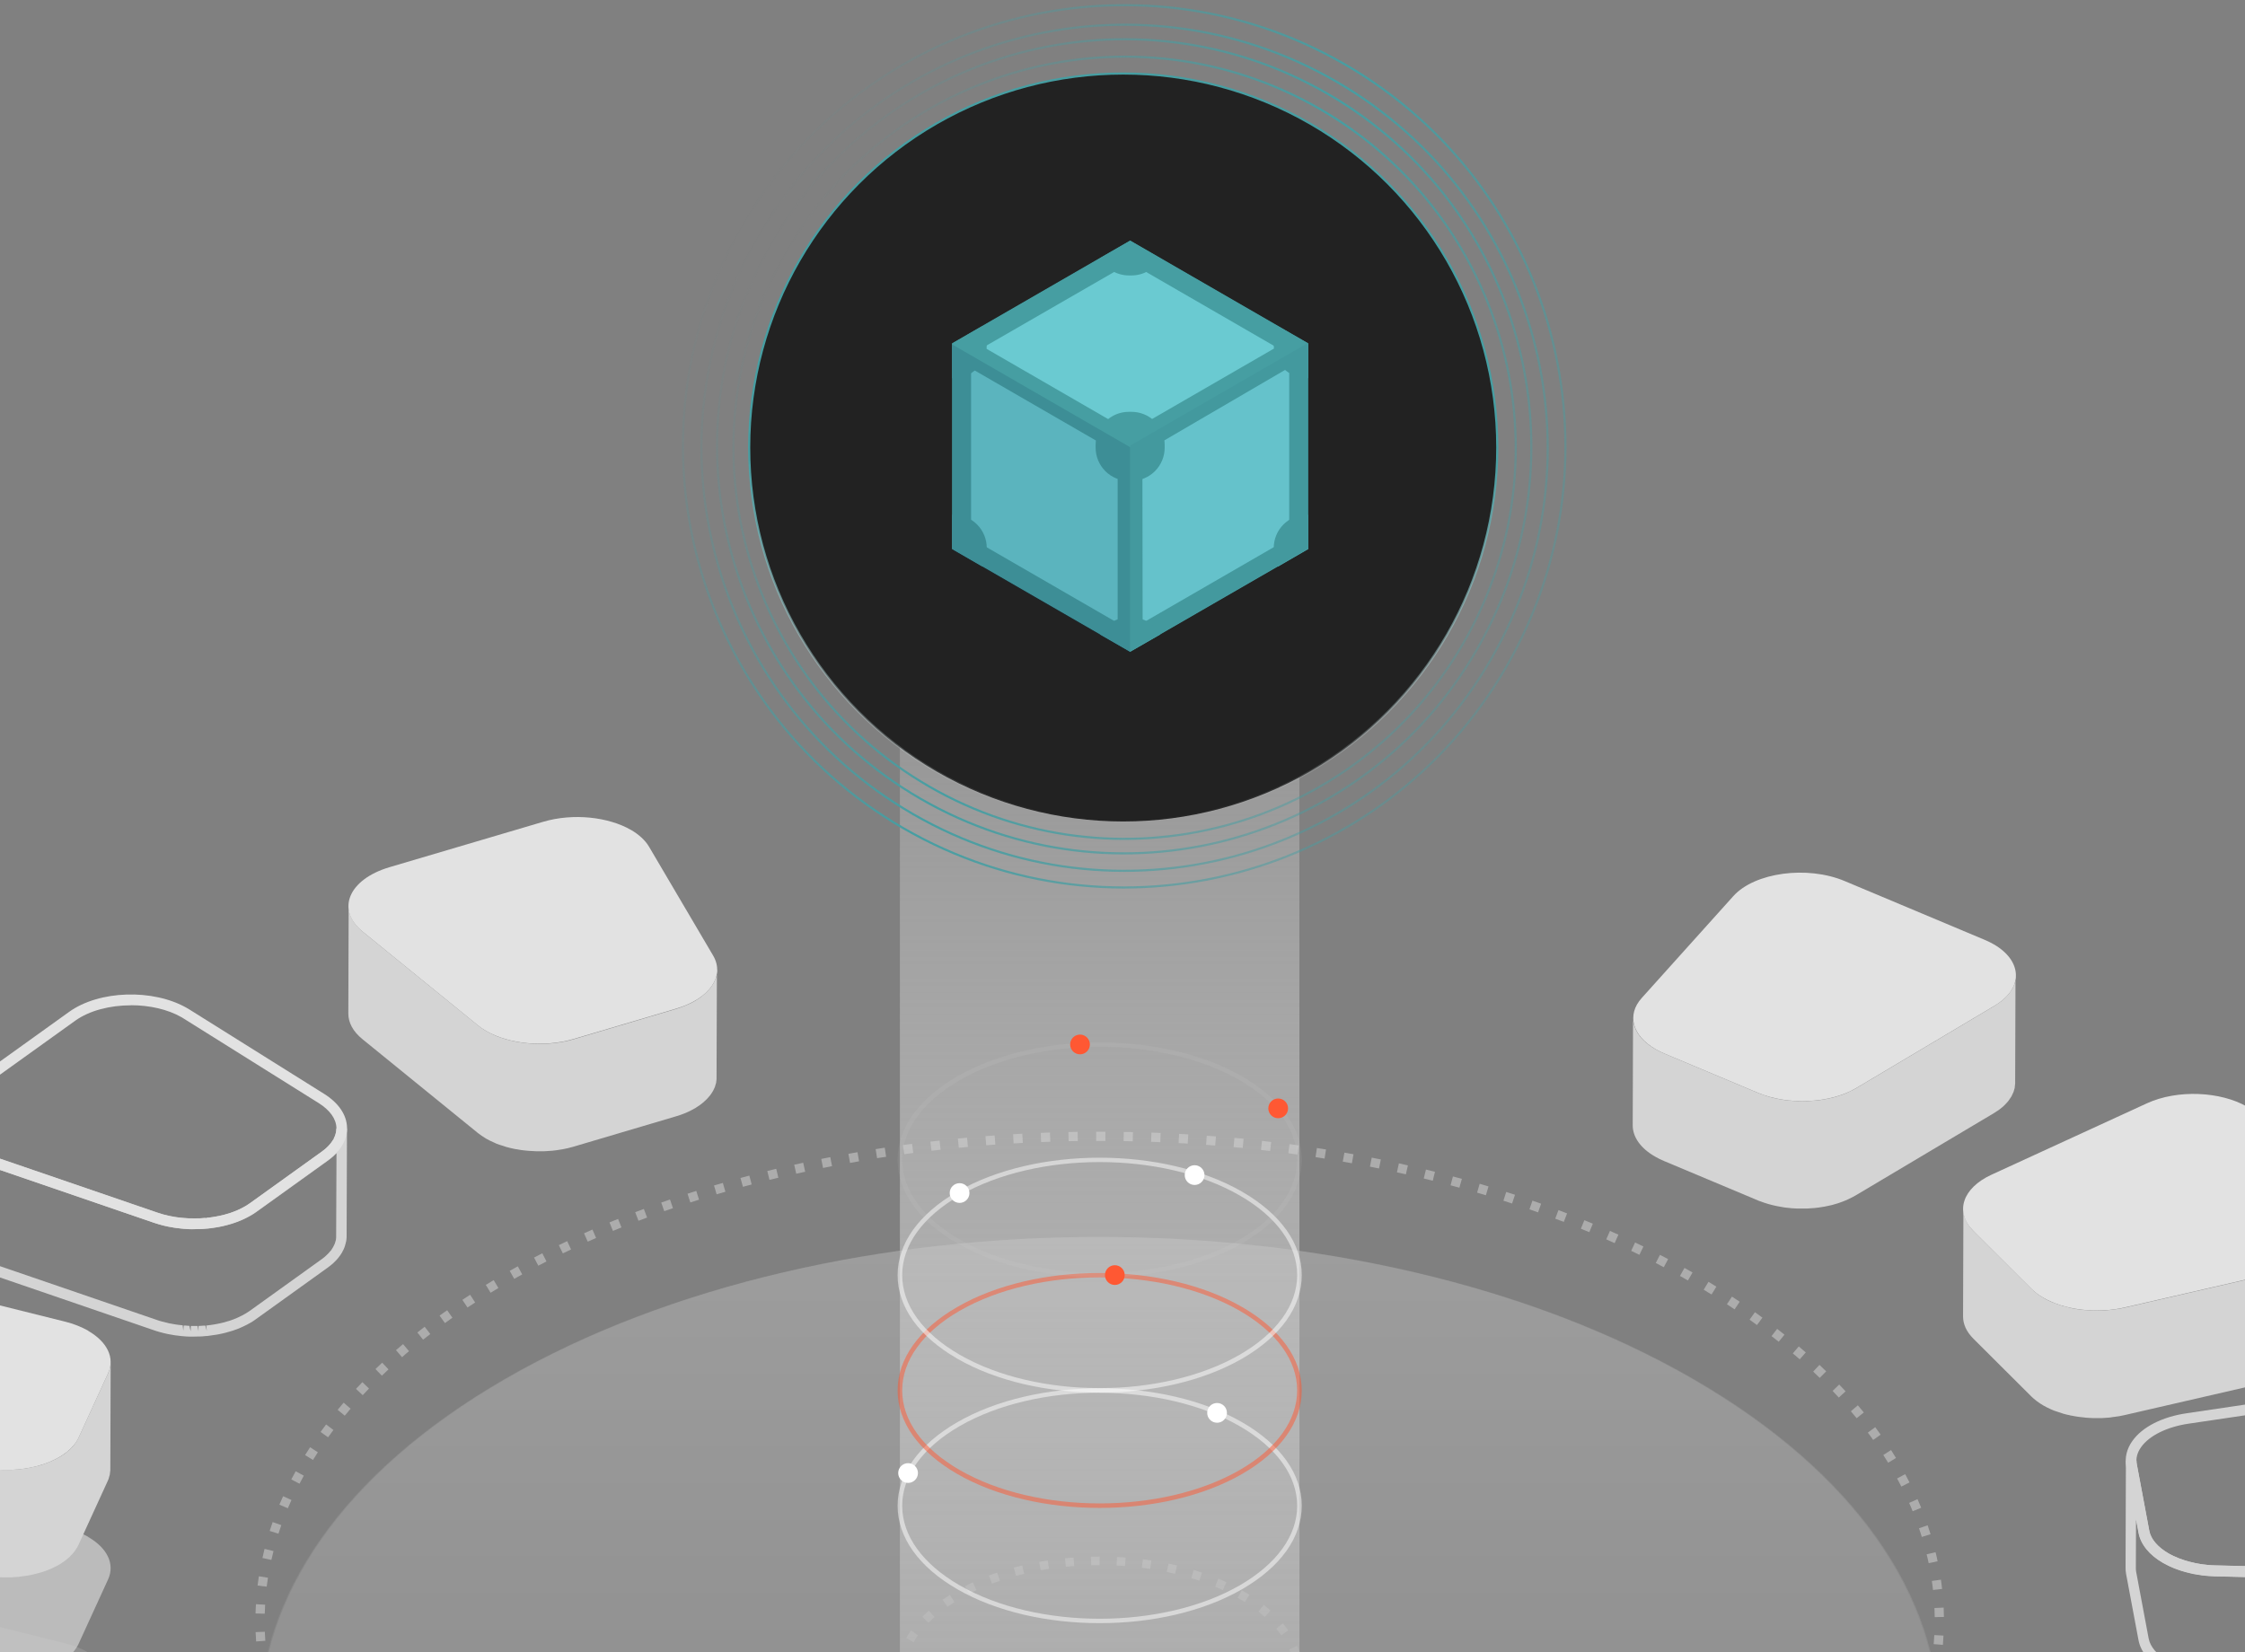 <svg width="375" height="276" viewBox="0 0 375 276" fill="none" xmlns="http://www.w3.org/2000/svg">
<rect x="0" y="0" width="375" height="276" fill="#808080" stroke="none"/>
<path opacity="0.15" d="M282.863 344.876C228.093 376.498 139.285 376.498 84.516 344.876C29.747 313.254 29.747 261.982 84.516 230.361C139.285 198.739 228.093 198.739 282.863 230.361C337.632 261.982 337.632 313.254 282.863 344.876Z" fill="#B1B1B1"/>
<path opacity="0.05" d="M282.863 344.876C228.093 376.498 139.285 376.498 84.516 344.876C29.747 313.254 29.747 261.982 84.516 230.361C139.285 198.739 228.093 198.739 282.863 230.361C337.632 261.982 337.632 313.254 282.863 344.876Z" fill="#E2E2E2"/>
<path opacity="0.15" d="M282.682 344.884C227.912 376.506 139.104 376.506 84.335 344.884C29.566 313.262 29.566 261.991 84.335 230.369C139.104 198.747 227.912 198.747 282.682 230.369C337.451 261.991 337.451 313.262 282.682 344.884Z" fill="url(#paint0_linear_14298_839)"/>
<path d="M183.902 352.569V351.033H185.424V352.569H183.902ZM180.817 352.54L179.267 352.512L179.296 350.976L180.831 351.005V352.54H180.817ZM188.552 352.512L188.495 350.976L190.03 350.933L190.073 352.469L188.552 352.512ZM176.196 352.441L174.646 352.384L174.703 350.848L176.239 350.905L176.196 352.441ZM193.158 352.384L193.102 350.848L194.637 350.777L194.708 352.313L193.173 352.384H193.158ZM171.575 352.27C171.063 352.242 170.551 352.213 170.025 352.185L170.11 350.649C170.622 350.678 171.134 350.706 171.646 350.734L171.575 352.27ZM197.779 352.156L197.694 350.621L199.23 350.521L199.329 352.057L197.794 352.156H197.779ZM166.954 351.986L165.418 351.872L165.532 350.336L167.053 350.45L166.954 351.986ZM202.386 351.843L202.272 350.308L203.794 350.18L203.922 351.715L202.386 351.843ZM162.333 351.63L160.797 351.488L160.94 349.952L162.461 350.095L162.333 351.63ZM206.979 351.445L206.837 349.91C207.348 349.867 207.846 349.81 208.358 349.753L208.514 351.275C208.003 351.332 207.491 351.374 206.979 351.431V351.445ZM157.726 351.175L156.191 351.005L156.361 349.483L157.883 349.654L157.712 351.175H157.726ZM211.586 350.962L211.415 349.441L212.936 349.256L213.121 350.777L211.586 350.962ZM153.119 350.635L151.584 350.436L151.797 348.914L153.318 349.113L153.119 350.635ZM216.164 350.379L215.965 348.858L217.472 348.644L217.685 350.166L216.164 350.379ZM148.541 349.995L147.006 349.768L147.247 348.246L148.769 348.474L148.541 349.995ZM220.728 349.711L220.486 348.189L221.993 347.948L222.249 349.469L220.728 349.711ZM143.963 349.27L142.441 349L142.712 347.493L144.233 347.749L143.977 349.27H143.963ZM225.292 348.943L225.022 347.436L226.529 347.166L226.813 348.673L225.292 348.943ZM139.399 348.445L137.877 348.147L138.176 346.639L139.683 346.938L139.399 348.445ZM229.828 348.09L229.529 346.583L231.022 346.284L231.335 347.791L229.828 348.104V348.09ZM134.849 347.535C134.337 347.422 133.839 347.322 133.327 347.208L133.669 345.715C134.166 345.829 134.664 345.929 135.162 346.042L134.849 347.549V347.535ZM234.349 347.137L234.022 345.644L235.515 345.303L235.856 346.796L234.363 347.137H234.349ZM130.327 346.512C129.83 346.398 129.318 346.27 128.82 346.142L129.19 344.649C129.688 344.777 130.185 344.891 130.683 345.004L130.327 346.497V346.512ZM238.842 346.085L238.473 344.592L239.951 344.222L240.335 345.715L238.842 346.085ZM125.82 345.403C125.322 345.275 124.825 345.147 124.327 345.004L124.725 343.526L126.204 343.924L125.82 345.417V345.403ZM243.307 344.933L242.909 343.455L244.387 343.056L244.8 344.535L243.321 344.948L243.307 344.933ZM121.341 344.18L119.863 343.753L120.289 342.274L121.754 342.701L121.341 344.18ZM247.743 343.682L247.316 342.203C247.8 342.061 248.297 341.919 248.781 341.763L249.222 343.227C248.738 343.383 248.241 343.526 247.743 343.668V343.682ZM116.905 342.857C116.408 342.701 115.924 342.545 115.426 342.388L115.896 340.924C116.379 341.08 116.863 341.236 117.36 341.393L116.905 342.857ZM252.165 342.317L251.696 340.853L253.146 340.383L253.629 341.848L252.165 342.331V342.317ZM112.497 341.421L111.033 340.924L111.545 339.473L112.995 339.971L112.497 341.421ZM256.558 340.838L256.047 339.388L257.483 338.876L258.009 340.327L256.558 340.838ZM108.132 339.886L106.682 339.345L107.222 337.909L108.658 338.45L108.132 339.886ZM260.909 339.26L260.369 337.824L261.791 337.27L262.345 338.706L260.909 339.26ZM103.81 338.222L102.374 337.639L102.957 336.217L104.379 336.786L103.81 338.208V338.222ZM265.217 337.554L264.634 336.132L266.042 335.549L266.639 336.971L265.217 337.568V337.554ZM99.53 336.445C99.061 336.246 98.592 336.033 98.108 335.833L98.734 334.426C99.203 334.625 99.672 334.838 100.142 335.037L99.53 336.445ZM269.469 335.734L268.843 334.326C269.312 334.113 269.767 333.914 270.236 333.701L270.876 335.094C270.407 335.307 269.938 335.521 269.469 335.734ZM95.307 334.554C94.838 334.341 94.369 334.113 93.914 333.9L94.582 332.521C95.037 332.734 95.507 332.961 95.961 333.175L95.307 334.568V334.554ZM273.677 333.786L273.009 332.407C273.464 332.179 273.933 331.966 274.388 331.739L275.071 333.118C274.616 333.345 274.147 333.573 273.677 333.8V333.786ZM91.141 332.521L89.762 331.824L90.459 330.459L91.824 331.156L91.127 332.521H91.141ZM277.829 331.71L277.118 330.345L278.469 329.634L279.194 330.985L277.829 331.71ZM87.032 330.374C86.577 330.132 86.122 329.876 85.681 329.62L86.435 328.284C86.876 328.525 87.331 328.781 87.772 329.023L87.032 330.374ZM281.896 329.506L281.142 328.17C281.583 327.914 282.024 327.672 282.464 327.416L283.232 328.753C282.791 329.009 282.336 329.265 281.896 329.521V329.506ZM283.886 328.369L283.104 327.047C283.545 326.791 283.986 326.535 284.412 326.265L285.208 327.587C284.768 327.857 284.327 328.113 283.872 328.369H283.886ZM82.994 328.084C82.553 327.814 82.113 327.558 81.672 327.288L82.468 325.98C82.895 326.25 83.335 326.506 83.776 326.762L82.994 328.084ZM287.853 325.952L287.028 324.658C287.455 324.388 287.896 324.103 288.322 323.833L289.161 325.127C288.735 325.411 288.294 325.682 287.867 325.966L287.853 325.952ZM79.041 325.653C78.601 325.369 78.174 325.099 77.748 324.814L78.587 323.535C79.013 323.819 79.44 324.089 79.866 324.373L79.041 325.667V325.653ZM291.721 323.392L290.853 322.127C291.28 321.843 291.692 321.544 292.104 321.26L292.986 322.511C292.574 322.809 292.147 323.108 291.721 323.392ZM75.188 323.08C74.762 322.781 74.35 322.482 73.923 322.184L74.819 320.933C75.231 321.231 75.643 321.516 76.07 321.814L75.188 323.08ZM295.488 320.691L294.564 319.454C294.977 319.155 295.375 318.843 295.773 318.53L296.711 319.738C296.299 320.051 295.901 320.364 295.474 320.677L295.488 320.691ZM71.435 320.35C71.022 320.037 70.61 319.724 70.212 319.397L71.165 318.188C71.563 318.501 71.961 318.814 72.373 319.113L71.449 320.335L71.435 320.35ZM299.143 317.819L298.161 316.624C298.56 316.297 298.943 315.97 299.327 315.643L300.323 316.809C299.924 317.136 299.541 317.478 299.128 317.805L299.143 317.819ZM67.795 317.463C67.397 317.136 66.999 316.795 66.615 316.468L67.624 315.302C68.008 315.629 68.392 315.956 68.79 316.283L67.809 317.463H67.795ZM302.654 314.776L301.617 313.639C302 313.297 302.37 312.956 302.74 312.601L303.792 313.724C303.422 314.079 303.038 314.421 302.654 314.776ZM64.297 314.392C63.913 314.037 63.544 313.681 63.174 313.34L64.226 312.231C64.596 312.586 64.965 312.928 65.335 313.269L64.297 314.392ZM306.01 311.563L304.915 310.482C305.271 310.127 305.626 309.757 305.982 309.387L307.091 310.454C306.735 310.823 306.38 311.193 306.01 311.563ZM60.956 311.165C60.6 310.795 60.231 310.425 59.889 310.041L61.013 308.989C61.354 309.359 61.709 309.729 62.065 310.084L60.97 311.165H60.956ZM309.195 308.179L308.043 307.155C308.384 306.771 308.711 306.387 309.039 306.003L310.204 306.999C309.863 307.397 309.536 307.781 309.195 308.179ZM57.799 307.752C57.458 307.354 57.117 306.97 56.79 306.572L57.97 305.591C58.297 305.975 58.624 306.359 58.965 306.743L57.813 307.752H57.799ZM312.181 304.596L310.972 303.657C311.285 303.259 311.598 302.847 311.896 302.449L313.133 303.373C312.821 303.785 312.508 304.198 312.195 304.61L312.181 304.596ZM54.842 304.155C54.529 303.743 54.216 303.33 53.903 302.918L55.14 302.008C55.439 302.42 55.738 302.818 56.05 303.216L54.828 304.155H54.842ZM314.925 300.828L313.66 299.96C313.944 299.534 314.228 299.122 314.498 298.695L315.792 299.534C315.508 299.96 315.224 300.401 314.939 300.828H314.925ZM52.14 300.359C51.856 299.918 51.572 299.491 51.287 299.05L52.581 298.226C52.851 298.652 53.121 299.079 53.406 299.505L52.126 300.359H52.14ZM317.399 296.875L316.062 296.107C316.318 295.666 316.56 295.226 316.802 294.785L318.153 295.524C317.911 295.979 317.655 296.434 317.385 296.875H317.399ZM49.695 296.392C49.439 295.937 49.197 295.482 48.941 295.027L50.292 294.302C50.534 294.742 50.775 295.183 51.017 295.638L49.681 296.392H49.695ZM319.574 292.752L318.195 292.083C318.408 291.628 318.622 291.174 318.835 290.704L320.243 291.33C320.029 291.799 319.816 292.283 319.589 292.752H319.574ZM47.548 292.24C47.334 291.771 47.121 291.301 46.908 290.818L48.316 290.207C48.515 290.676 48.728 291.131 48.941 291.586L47.548 292.24ZM321.409 288.458L319.972 287.917C320.157 287.448 320.328 286.965 320.484 286.496L321.935 286.993C321.764 287.477 321.593 287.974 321.409 288.458ZM45.756 287.917C45.571 287.434 45.401 286.936 45.244 286.439L46.709 285.955C46.865 286.439 47.036 286.908 47.206 287.391L45.756 287.917ZM322.873 284.007L321.394 283.595C321.536 283.112 321.664 282.628 321.778 282.131L323.271 282.5C323.143 282.998 323.015 283.51 322.873 284.007ZM44.349 283.467C44.206 282.969 44.093 282.458 43.965 281.946L45.458 281.59C45.571 282.074 45.699 282.571 45.827 283.055L44.349 283.453V283.467ZM323.925 279.458L322.418 279.173C322.503 278.676 322.589 278.178 322.66 277.68L324.181 277.908C324.11 278.42 324.025 278.931 323.925 279.443V279.458ZM43.353 278.903C43.268 278.391 43.183 277.879 43.112 277.353L44.633 277.14C44.704 277.638 44.775 278.135 44.861 278.633L43.339 278.889L43.353 278.903ZM324.537 274.808L323.001 274.68C323.044 274.182 323.072 273.671 323.101 273.173L324.636 273.258C324.608 273.77 324.579 274.296 324.537 274.808ZM42.785 274.239C42.742 273.713 42.714 273.201 42.699 272.675L44.235 272.618C44.249 273.116 44.278 273.628 44.32 274.126L42.785 274.239ZM323.172 270.159C323.172 269.661 323.143 269.149 323.129 268.652L324.665 268.58C324.693 269.107 324.707 269.618 324.707 270.144L323.172 270.173V270.159ZM44.221 269.604L42.685 269.562C42.685 269.035 42.728 268.524 42.756 268.012L44.292 268.097C44.263 268.595 44.235 269.107 44.221 269.604ZM322.887 265.637C322.83 265.14 322.773 264.628 322.688 264.13L324.21 263.917C324.281 264.429 324.352 264.955 324.409 265.467L322.887 265.637ZM44.548 265.083L43.026 264.898C43.083 264.386 43.154 263.874 43.24 263.348L44.761 263.59C44.69 264.087 44.619 264.585 44.548 265.083ZM322.162 261.158C322.063 260.661 321.949 260.177 321.821 259.68L323.314 259.324C323.442 259.836 323.556 260.334 323.655 260.846L322.148 261.158H322.162ZM45.33 260.618L43.837 260.291C43.95 259.779 44.064 259.282 44.192 258.77L45.685 259.139C45.557 259.623 45.443 260.12 45.33 260.618ZM321.01 256.765C320.868 256.282 320.712 255.812 320.541 255.329L321.991 254.831C322.162 255.329 322.319 255.827 322.475 256.324L321.01 256.779V256.765ZM46.51 256.239L45.045 255.77C45.202 255.272 45.372 254.789 45.543 254.291L46.993 254.803C46.823 255.286 46.666 255.755 46.51 256.239ZM319.489 252.485C319.304 252.016 319.105 251.547 318.892 251.092L320.3 250.466C320.513 250.95 320.712 251.419 320.911 251.902L319.489 252.485ZM48.088 251.988L46.666 251.39C46.865 250.907 47.079 250.438 47.292 249.969L48.685 250.608C48.472 251.063 48.273 251.533 48.074 252.002L48.088 251.988ZM317.598 248.362C317.37 247.907 317.129 247.466 316.887 247.011L318.238 246.286C318.48 246.741 318.721 247.21 318.963 247.665L317.598 248.362ZM50.022 247.878L48.657 247.168C48.898 246.713 49.14 246.258 49.396 245.803L50.747 246.542C50.505 246.983 50.264 247.438 50.036 247.878H50.022ZM315.394 244.381C315.138 243.954 314.868 243.513 314.584 243.087L315.878 242.262C316.162 242.703 316.432 243.144 316.702 243.584L315.394 244.381ZM52.268 243.912L50.96 243.101C51.23 242.66 51.515 242.22 51.799 241.793L53.093 242.632C52.809 243.058 52.538 243.485 52.282 243.912H52.268ZM312.892 240.57C312.607 240.158 312.309 239.746 311.996 239.347L313.233 238.437C313.546 238.85 313.844 239.276 314.143 239.689L312.892 240.57ZM54.799 240.129L53.548 239.234C53.846 238.821 54.159 238.395 54.472 237.982L55.695 238.907C55.382 239.319 55.084 239.717 54.799 240.129ZM310.133 236.944C309.821 236.546 309.493 236.162 309.166 235.779L310.332 234.783C310.674 235.181 311.001 235.58 311.328 235.978L310.133 236.944ZM57.586 236.518L56.406 235.537C56.733 235.139 57.06 234.741 57.401 234.342L58.567 235.352C58.24 235.736 57.913 236.12 57.586 236.518ZM307.147 233.489C306.806 233.12 306.465 232.75 306.11 232.38L307.219 231.314C307.574 231.698 307.929 232.068 308.285 232.451L307.147 233.489ZM60.586 233.091L59.463 232.039C59.818 231.655 60.174 231.286 60.529 230.916L61.638 231.982C61.283 232.352 60.927 232.722 60.586 233.091ZM303.963 230.205C303.607 229.849 303.237 229.494 302.868 229.153L303.92 228.03C304.304 228.385 304.673 228.74 305.043 229.11L303.963 230.205ZM63.785 229.835L62.719 228.726C63.089 228.371 63.458 228.015 63.842 227.66L64.894 228.783C64.525 229.139 64.155 229.48 63.785 229.835ZM300.621 227.105C300.237 226.764 299.853 226.437 299.47 226.11L300.465 224.944C300.863 225.285 301.247 225.627 301.631 225.954L300.621 227.105ZM67.155 226.736L66.145 225.57C66.529 225.229 66.927 224.901 67.326 224.56L68.321 225.74C67.937 226.067 67.539 226.394 67.169 226.736H67.155ZM297.109 224.162C296.711 223.849 296.313 223.537 295.915 223.224L296.853 222.015C297.266 222.328 297.678 222.655 298.076 222.982L297.109 224.176V224.162ZM70.667 223.821L69.714 222.612C70.112 222.3 70.525 221.972 70.937 221.66L71.876 222.882C71.463 223.195 71.065 223.508 70.667 223.821ZM293.484 221.375C293.071 221.077 292.659 220.778 292.247 220.48L293.142 219.228C293.569 219.527 293.981 219.826 294.394 220.138L293.484 221.375ZM74.321 221.048L73.425 219.797C73.838 219.498 74.264 219.2 74.691 218.901L75.572 220.153C75.16 220.451 74.748 220.736 74.335 221.034L74.321 221.048ZM289.73 218.745C289.318 218.461 288.891 218.176 288.464 217.906L289.303 216.626C289.73 216.911 290.171 217.195 290.597 217.479L289.744 218.759L289.73 218.745ZM78.089 218.446L77.236 217.167C77.662 216.882 78.089 216.598 78.53 216.314L79.369 217.607C78.942 217.878 78.516 218.162 78.089 218.446ZM285.891 216.271C285.464 216.001 285.024 215.745 284.583 215.475L285.379 214.152C285.82 214.423 286.261 214.693 286.701 214.963L285.891 216.271ZM81.942 215.972L81.146 214.664C81.587 214.394 82.027 214.124 82.468 213.868L83.25 215.19C82.809 215.446 82.369 215.716 81.942 215.987V215.972ZM281.952 213.925C281.512 213.669 281.071 213.427 280.616 213.171L281.37 211.835C281.824 212.091 282.265 212.332 282.72 212.588L281.952 213.925ZM85.895 213.655L85.141 212.318C85.582 212.062 86.037 211.821 86.492 211.565L87.231 212.915C86.791 213.157 86.336 213.413 85.895 213.655ZM277.929 211.721C277.474 211.479 277.033 211.252 276.578 211.01L277.275 209.645C277.73 209.887 278.185 210.114 278.64 210.356L277.914 211.721H277.929ZM89.919 211.465L89.208 210.1C89.663 209.858 90.118 209.631 90.587 209.389L91.284 210.754C90.829 210.982 90.374 211.223 89.933 211.451L89.919 211.465ZM273.848 209.645C273.393 209.418 272.938 209.204 272.469 208.977L273.123 207.583C273.592 207.811 274.047 208.024 274.516 208.252L273.848 209.631V209.645ZM94.013 209.403L93.345 208.024C93.814 207.797 94.269 207.583 94.739 207.356L95.393 208.749C94.938 208.963 94.469 209.19 94.013 209.403ZM269.696 207.683L268.303 207.057L268.928 205.65L270.336 206.275L269.71 207.683H269.696ZM98.18 207.456L97.554 206.048C98.023 205.835 98.492 205.636 98.962 205.422L99.573 206.83C99.104 207.029 98.635 207.242 98.18 207.441V207.456ZM265.488 205.863L264.066 205.28L264.649 203.858L266.07 204.441L265.473 205.863H265.488ZM102.388 205.65L101.805 204.228C102.274 204.029 102.758 203.83 103.241 203.645L103.81 205.067C103.341 205.252 102.857 205.451 102.388 205.65ZM261.222 204.143L259.786 203.602L260.326 202.166L261.762 202.721L261.208 204.157L261.222 204.143ZM106.654 203.958L106.099 202.522L107.549 201.981L108.09 203.417L106.654 203.958ZM256.914 202.55L255.478 202.038L255.975 200.588L257.426 201.1L256.914 202.55ZM110.962 202.365L110.45 200.915L111.914 200.403L112.412 201.853L110.962 202.351V202.365ZM252.577 201.071L251.127 200.602L251.596 199.138L253.061 199.607L252.577 201.071ZM115.313 200.901L114.843 199.436L116.308 198.967L116.763 200.432L115.298 200.901H115.313ZM248.198 199.692L246.733 199.251L247.16 197.773L248.639 198.214L248.198 199.692ZM119.706 199.536L119.265 198.057L120.744 197.631L121.171 199.109L119.706 199.536ZM243.776 198.427L242.297 198.029L242.695 196.55L244.188 196.948L243.776 198.427ZM124.1 198.285L123.687 196.806C124.185 196.678 124.683 196.536 125.166 196.408L125.564 197.887L124.085 198.285H124.1ZM239.311 197.261L237.819 196.891L238.188 195.398L239.695 195.768L239.326 197.261H239.311ZM128.536 197.133L128.166 195.64L129.659 195.27L130.015 196.763L128.536 197.119V197.133ZM234.833 196.195L233.34 195.867L233.667 194.36L235.174 194.702L234.833 196.195ZM133 196.081L132.659 194.588L134.166 194.261L134.493 195.768L133 196.095V196.081ZM230.34 195.213L228.832 194.915L229.131 193.408L230.652 193.706L230.354 195.213H230.34ZM137.479 195.128L137.181 193.621L138.688 193.322L138.986 194.83L137.493 195.128H137.479ZM225.804 194.346L224.297 194.076L224.567 192.569L226.088 192.839L225.818 194.346H225.804ZM141.986 194.275L141.716 192.768L143.238 192.498L143.494 194.019L141.986 194.289V194.275ZM221.268 193.564L219.747 193.322L219.974 191.801L221.496 192.043L221.254 193.564H221.268ZM146.508 193.507L146.266 191.986L147.788 191.744L148.015 193.266L146.508 193.493V193.507ZM216.718 192.882L215.197 192.668L215.396 191.147L216.932 191.36L216.718 192.882ZM151.044 192.825L150.83 191.303L152.352 191.104L152.551 192.626L151.029 192.825H151.044ZM212.154 192.299L210.633 192.128L210.804 190.607L212.339 190.792L212.154 192.313V192.299ZM155.593 192.256L155.409 190.735L156.944 190.564L157.115 192.085L155.593 192.256ZM207.576 191.787L206.055 191.645L206.197 190.109L207.732 190.251L207.576 191.787ZM160.158 191.758L160.001 190.223L161.537 190.081L161.679 191.616L160.158 191.758ZM202.998 191.389L201.462 191.275L201.576 189.739L203.111 189.853L202.983 191.389H202.998ZM164.736 191.346L164.608 189.81L166.144 189.697L166.257 191.232L164.736 191.346ZM198.405 191.062L196.869 190.976L196.955 189.441L198.49 189.526L198.391 191.062H198.405ZM169.314 191.033L169.229 189.498L170.764 189.412L170.85 190.948L169.314 191.033ZM193.813 190.82L192.277 190.763L192.334 189.227L193.869 189.284L193.813 190.82ZM173.907 190.806L173.85 189.27L175.385 189.213L175.442 190.749L173.907 190.806ZM189.22 190.678L187.684 190.649L187.713 189.114L189.248 189.142L189.206 190.678H189.22ZM178.499 190.664L178.471 189.128L180.006 189.1L180.035 190.635L178.499 190.664ZM184.627 190.621H183.689H183.106V189.085H183.689H184.642V190.621H184.627Z" fill="#ACACAC"/>
<path d="M336.707 163.323C336.707 163.465 336.679 163.593 336.665 163.735C336.651 163.834 336.622 163.948 336.594 164.048C336.565 164.176 336.523 164.304 336.48 164.432C336.437 164.531 336.395 164.631 336.352 164.73C336.295 164.858 336.238 165 336.167 165.128C336.11 165.228 336.053 165.313 335.997 165.413C335.911 165.555 335.812 165.697 335.698 165.853C335.641 165.939 335.57 166.024 335.499 166.109C335.328 166.323 335.129 166.522 334.93 166.721C334.873 166.778 334.831 166.82 334.774 166.877C334.646 166.991 334.504 167.105 334.361 167.218C334.248 167.304 334.148 167.389 334.034 167.474C333.878 167.588 333.707 167.702 333.537 167.801C333.409 167.887 333.295 167.972 333.153 168.057L310.076 181.792C309.678 182.034 309.266 182.233 308.825 182.432C308.74 182.475 308.64 182.517 308.555 182.56C308.128 182.745 307.688 182.915 307.233 183.058C307.105 183.1 306.991 183.129 306.863 183.171C306.636 183.243 306.408 183.299 306.181 183.37C306.038 183.413 305.882 183.442 305.74 183.47C305.512 183.527 305.285 183.57 305.057 183.612C304.915 183.641 304.787 183.669 304.645 183.683C304.176 183.769 303.692 183.84 303.209 183.882C303.195 183.882 303.166 183.882 303.138 183.882C302.74 183.925 302.342 183.953 301.929 183.968C301.787 183.968 301.645 183.968 301.488 183.968C301.233 183.968 300.977 183.968 300.721 183.968C300.564 183.968 300.394 183.968 300.237 183.968C300.01 183.968 299.782 183.953 299.541 183.925C299.384 183.925 299.214 183.897 299.057 183.882C298.83 183.854 298.588 183.84 298.36 183.811C298.204 183.797 298.048 183.769 297.891 183.754C297.621 183.712 297.351 183.669 297.081 183.612C296.967 183.584 296.839 183.57 296.725 183.541C296.313 183.456 295.915 183.356 295.517 183.243C295.446 183.228 295.375 183.2 295.303 183.171C294.891 183.043 294.493 182.915 294.095 182.759C293.938 182.702 293.768 182.645 293.611 182.574L278.028 176.034C277.488 175.806 276.976 175.55 276.507 175.28C274.09 173.887 272.781 171.996 272.781 170.076L272.725 188.02C272.725 189.939 274.018 191.83 276.45 193.224C276.919 193.494 277.417 193.75 277.971 193.977L293.555 200.518C293.654 200.561 293.754 200.603 293.853 200.646C293.91 200.674 293.981 200.688 294.038 200.703C294.436 200.859 294.834 200.987 295.247 201.115C295.289 201.129 295.346 201.143 295.389 201.158C295.403 201.158 295.431 201.158 295.446 201.172C295.844 201.286 296.242 201.385 296.654 201.47C296.668 201.47 296.697 201.471 296.711 201.485C296.811 201.499 296.91 201.513 297.01 201.542C297.28 201.598 297.55 201.641 297.82 201.684C297.863 201.684 297.92 201.698 297.962 201.712C298.062 201.726 298.176 201.741 298.289 201.755C298.517 201.783 298.759 201.812 298.986 201.826C299.057 201.826 299.128 201.84 299.185 201.854C299.285 201.854 299.37 201.854 299.469 201.869C299.697 201.883 299.939 201.897 300.166 201.911C300.251 201.911 300.337 201.911 300.422 201.911C300.493 201.911 300.564 201.911 300.635 201.911C300.891 201.911 301.147 201.911 301.403 201.911C301.503 201.911 301.602 201.911 301.702 201.911C301.744 201.911 301.787 201.911 301.83 201.911C302.242 201.897 302.64 201.869 303.038 201.826C303.052 201.826 303.067 201.826 303.081 201.826C303.564 201.783 304.034 201.712 304.517 201.627C304.574 201.627 304.631 201.613 304.688 201.598C304.773 201.598 304.844 201.57 304.915 201.556C305.143 201.513 305.37 201.456 305.598 201.414C305.74 201.385 305.896 201.343 306.038 201.314C306.266 201.257 306.493 201.186 306.721 201.115C306.82 201.087 306.92 201.058 307.019 201.03C307.048 201.03 307.062 201.015 307.091 201.001C307.546 200.845 307.986 200.688 308.413 200.504C308.498 200.461 308.598 200.418 308.683 200.376C309.11 200.177 309.536 199.963 309.934 199.736L333.011 186.001C333.011 186.001 333.053 185.972 333.082 185.958C333.196 185.887 333.295 185.816 333.409 185.745C333.579 185.631 333.75 185.532 333.906 185.418C334.02 185.333 334.12 185.247 334.233 185.162C334.376 185.048 334.518 184.934 334.646 184.821C334.66 184.821 334.674 184.792 334.688 184.778C334.731 184.735 334.76 184.707 334.802 184.664C335.015 184.465 335.2 184.252 335.371 184.053C335.399 184.01 335.442 183.982 335.47 183.939C335.513 183.897 335.527 183.84 335.57 183.797C335.684 183.655 335.769 183.513 335.869 183.356C335.897 183.299 335.954 183.242 335.982 183.186C335.997 183.143 336.011 183.115 336.039 183.072C336.11 182.944 336.167 182.816 336.224 182.674C336.252 182.603 336.295 182.532 336.324 182.46C336.324 182.432 336.338 182.404 336.352 182.375C336.395 182.247 336.423 182.119 336.466 181.991C336.48 181.906 336.523 181.835 336.537 181.75C336.537 181.721 336.537 181.707 336.537 181.678C336.565 181.536 336.565 181.408 336.579 181.266C336.579 181.181 336.608 181.11 336.608 181.024C336.608 180.982 336.608 180.953 336.608 180.911L336.665 162.967C336.665 163.081 336.651 163.195 336.636 163.323H336.707Z" fill="#D4D4D4"/>
<path d="M333.025 157.762C337.83 160.534 338.058 165.127 333.167 168.027L310.09 181.762C305.725 184.364 298.73 184.705 293.64 182.573L278.056 176.032C277.516 175.805 277.004 175.549 276.535 175.279C272.682 173.046 271.658 169.577 274.246 166.719L289.531 149.714C293.085 145.761 301.872 144.567 308.128 147.197L331.489 157.008C332.044 157.235 332.555 157.491 333.025 157.762Z" fill="#E2E2E2"/>
<path d="M393.61 204.584C393.61 204.655 393.61 204.74 393.595 204.811C393.595 204.982 393.567 205.152 393.538 205.309C393.538 205.38 393.51 205.437 393.496 205.508C393.453 205.693 393.41 205.863 393.339 206.048C393.339 206.077 393.325 206.119 393.311 206.148C393.226 206.361 393.126 206.574 393.012 206.788C392.984 206.844 392.955 206.887 392.927 206.944C392.813 207.143 392.671 207.342 392.529 207.541C392.5 207.57 392.486 207.612 392.458 207.641C392.245 207.897 392.017 208.152 391.747 208.408C391.704 208.451 391.662 208.494 391.619 208.536C391.42 208.721 391.192 208.906 390.965 209.077C390.936 209.091 390.908 209.119 390.88 209.134C390.666 209.29 390.439 209.432 390.211 209.589C390.14 209.631 390.083 209.674 390.012 209.702C389.643 209.916 389.259 210.129 388.846 210.314C388.789 210.342 388.718 210.371 388.662 210.399C388.235 210.584 387.78 210.769 387.311 210.925C387.24 210.954 387.169 210.968 387.097 210.996C386.642 211.138 386.188 211.266 385.704 211.38L354.95 218.461C354.48 218.575 353.997 218.646 353.528 218.717C353.286 218.759 353.059 218.788 352.817 218.816C352.419 218.859 352.021 218.902 351.608 218.93C351.466 218.93 351.324 218.958 351.196 218.958C350.656 218.987 350.115 218.987 349.589 218.958C349.476 218.958 349.362 218.958 349.248 218.944C348.807 218.916 348.367 218.887 347.926 218.845C347.798 218.831 347.67 218.816 347.528 218.802C347.002 218.731 346.476 218.646 345.978 218.546C345.893 218.532 345.793 218.503 345.708 218.475C345.295 218.376 344.883 218.276 344.485 218.162C344.229 218.091 344.002 218.006 343.76 217.921C343.461 217.821 343.177 217.721 342.892 217.608C342.793 217.565 342.693 217.522 342.594 217.48C342.167 217.295 341.741 217.082 341.357 216.854C340.589 216.413 339.907 215.902 339.338 215.333L329.669 205.693C328.802 204.825 328.262 203.887 328.063 202.949C327.992 202.636 327.963 202.323 327.963 202.01L327.906 219.954C327.906 221.219 328.461 222.485 329.627 223.651L339.295 233.291C339.864 233.859 340.546 234.357 341.314 234.812C341.698 235.039 342.125 235.239 342.551 235.438C342.651 235.48 342.75 235.523 342.85 235.566C342.949 235.608 343.035 235.651 343.12 235.679C343.305 235.75 343.518 235.807 343.717 235.878C343.959 235.964 344.201 236.049 344.456 236.12C344.528 236.134 344.584 236.163 344.656 236.191C344.983 236.291 345.324 236.362 345.665 236.433C345.75 236.447 345.85 236.476 345.935 236.504C345.949 236.504 345.964 236.504 345.992 236.504C346.404 236.589 346.817 236.66 347.243 236.717C347.329 236.717 347.4 236.731 347.485 236.746C347.613 236.76 347.741 236.774 347.883 236.788C348.082 236.817 348.281 236.845 348.48 236.859C348.722 236.874 348.964 236.888 349.205 236.902C349.319 236.902 349.433 236.916 349.547 236.916C349.604 236.916 349.66 236.916 349.717 236.916C350.144 236.916 350.57 236.916 350.997 236.916C351.054 236.916 351.096 236.916 351.153 236.916C351.296 236.916 351.424 236.902 351.566 236.888C351.836 236.874 352.106 236.859 352.376 236.831C352.504 236.831 352.632 236.788 352.76 236.774C353.002 236.746 353.229 236.717 353.471 236.675C353.642 236.646 353.812 236.632 353.983 236.604C354.296 236.547 354.594 236.49 354.893 236.419L385.647 229.338C386.131 229.224 386.6 229.096 387.041 228.954C387.083 228.954 387.14 228.926 387.183 228.911C387.211 228.911 387.225 228.897 387.254 228.883C387.737 228.727 388.178 228.556 388.605 228.357C388.662 228.328 388.733 228.3 388.789 228.272C389.202 228.087 389.6 227.873 389.955 227.66C389.984 227.646 390.027 227.632 390.055 227.617C390.098 227.589 390.126 227.575 390.154 227.546C390.396 227.404 390.624 227.248 390.823 227.091C390.851 227.077 390.88 227.049 390.908 227.035C391.136 226.864 391.363 226.679 391.562 226.494C391.576 226.48 391.605 226.452 391.633 226.437C391.662 226.409 391.676 226.395 391.704 226.366C391.96 226.125 392.202 225.869 392.415 225.598C392.415 225.598 392.429 225.584 392.444 225.57C392.458 225.542 392.472 225.513 392.501 225.499C392.643 225.3 392.785 225.101 392.899 224.902C392.913 224.873 392.941 224.845 392.955 224.816C392.955 224.802 392.97 224.774 392.984 224.76C393.098 224.546 393.197 224.333 393.283 224.12C393.283 224.12 393.283 224.12 393.283 224.106C393.283 224.077 393.282 224.049 393.311 224.02C393.368 223.835 393.425 223.665 393.467 223.48C393.467 223.451 393.482 223.423 393.496 223.395C393.496 223.366 393.496 223.324 393.496 223.295C393.524 223.124 393.538 222.968 393.553 222.797C393.553 222.755 393.553 222.726 393.553 222.684C393.553 222.641 393.553 222.613 393.553 222.57L393.61 204.626V204.584Z" fill="#D4D4D4"/>
<path d="M375.381 184.92C376.149 185.36 376.832 185.872 377.4 186.441L391.889 200.901C395.756 204.769 392.827 209.702 385.661 211.352L354.907 218.432C350.129 219.527 344.812 218.831 341.314 216.812C340.546 216.371 339.864 215.859 339.295 215.29L329.627 205.65C326.47 202.508 327.778 198.498 332.669 196.252L358.604 184.337C363.736 181.976 370.945 182.346 375.367 184.905L375.381 184.92Z" fill="#E2E2E2"/>
<path d="M403.761 282.075C403.59 282.075 403.406 282.075 403.235 282.075L369.893 281.293C369.452 281.278 369.139 281.264 368.826 281.236L368.4 281.193C368.116 281.165 367.845 281.136 367.575 281.094L367.291 281.051C366.893 280.98 366.608 280.937 366.324 280.88L366.025 280.809C365.627 280.724 365.315 280.639 365.03 280.568L364.689 280.468C364.191 280.312 363.736 280.169 363.324 279.999L363.168 279.942C362.997 279.871 362.812 279.786 362.627 279.7L362.215 279.515C361.888 279.359 361.575 279.203 361.291 279.032C359.016 277.724 357.566 275.932 357.21 274.013L355.134 262.937C355.077 262.61 355.049 262.283 355.049 261.956L355.106 244.026H356.883C356.883 244.24 356.897 244.439 356.94 244.652L359.016 255.728C359.272 257.136 360.423 258.472 362.229 259.524C362.485 259.666 362.755 259.823 363.04 259.951L363.352 260.079C363.566 260.178 363.736 260.249 363.935 260.335C364.419 260.52 364.817 260.648 365.229 260.776L365.585 260.875C365.855 260.946 366.125 261.017 366.409 261.074L366.765 261.159C366.992 261.202 367.234 261.245 367.462 261.287L367.902 261.358C368.116 261.387 368.343 261.415 368.556 261.43L369.054 261.486C369.338 261.515 369.637 261.515 369.921 261.529H370.248L403.363 262.325C403.79 262.325 404.202 262.325 404.614 262.325C405.055 262.311 405.496 262.283 405.908 262.24C406.477 262.183 406.889 262.112 407.301 262.041C407.472 262.013 407.643 261.97 407.828 261.941C408.055 261.899 408.24 261.856 408.439 261.813L408.866 261.7C409.15 261.629 409.335 261.572 409.534 261.515L409.918 261.387C410.316 261.259 410.7 261.103 411.055 260.946L411.61 261.686L411.24 260.875C411.638 260.69 412.008 260.505 412.363 260.292C412.477 260.221 412.591 260.164 412.69 260.093C412.847 259.993 412.975 259.908 413.103 259.823C413.216 259.738 413.316 259.666 413.43 259.581C413.558 259.482 413.671 259.382 413.785 259.283C413.87 259.211 413.941 259.14 414.027 259.055C414.212 258.884 414.368 258.7 414.524 258.529L415.363 258.913L414.652 258.373C414.766 258.23 414.866 258.074 414.951 257.932L415.548 258.131V258.06L415.065 257.775C415.065 257.775 415.122 257.662 415.15 257.605L415.264 257.349C415.264 257.349 415.321 257.249 415.335 257.192L415.392 256.979C415.449 256.823 415.477 256.723 415.491 256.61L415.534 256.283C415.534 256.183 415.562 256.083 415.562 255.984H417.34L417.283 273.942C417.283 274.198 417.254 274.311 417.24 274.439L416.33 274.539L417.212 274.624C417.212 274.724 417.198 274.809 417.183 274.909C417.141 275.093 417.112 275.221 417.07 275.349L416.16 275.307L417.027 275.534C417.013 275.605 416.984 275.691 416.956 275.762C416.913 275.89 416.856 275.989 416.814 276.089L416.728 276.274C416.671 276.387 416.629 276.501 416.572 276.601C416.529 276.672 416.487 276.743 416.444 276.814C416.316 277.027 416.174 277.24 416.032 277.425C415.946 277.539 415.904 277.582 415.861 277.624C415.662 277.866 415.449 278.094 415.221 278.307C415.178 278.349 415.136 278.406 415.093 278.449L414.965 278.563C414.795 278.719 414.638 278.833 414.496 278.947C414.368 279.046 414.24 279.146 414.112 279.245C413.956 279.359 413.799 279.459 413.629 279.572C413.501 279.658 413.444 279.7 413.373 279.743L413.245 279.814C412.832 280.056 412.406 280.283 411.951 280.482L411.823 280.539C411.354 280.738 410.927 280.909 410.472 281.051C410.373 281.094 410.33 281.108 410.259 281.136L410.117 281.179C409.847 281.264 409.633 281.321 409.42 281.378C409.164 281.449 409.008 281.492 408.837 281.534C408.624 281.591 408.396 281.634 408.169 281.677L407.614 281.79C407.145 281.876 406.69 281.933 406.235 281.989C406.107 282.004 406.05 282.018 405.993 282.018C405.624 282.06 405.155 282.089 404.671 282.103C404.387 282.103 404.102 282.117 403.832 282.117L403.761 282.075ZM405.823 280.184L406.064 281.051L405.965 280.169C406.392 280.127 406.804 280.07 407.216 279.999L407.742 279.899C407.941 279.857 408.155 279.814 408.339 279.771L408.766 279.658C409.065 279.572 409.249 279.53 409.434 279.473L409.903 280.269L409.633 279.416L409.804 279.345C410.202 279.203 410.586 279.06 410.941 278.904L411.482 279.643L411.112 278.833C411.51 278.648 411.88 278.463 412.235 278.25L412.562 278.051C412.704 277.951 412.847 277.866 412.975 277.781C413.088 277.695 413.202 277.61 413.302 277.539C413.43 277.439 413.543 277.34 413.657 277.24L413.771 277.155C413.771 277.155 413.87 277.056 413.913 277.013C414.084 276.842 414.24 276.672 414.396 276.487L414.51 276.373C414.652 276.188 414.738 276.032 414.837 275.89L414.923 275.762C414.979 275.662 415.008 275.605 415.022 275.548L415.278 274.909C415.335 274.724 415.363 274.653 415.378 274.582L415.42 274.183C415.42 274.183 415.434 274.07 415.434 274.027L415.477 260.079C415.378 260.178 415.292 260.278 415.193 260.363C415.093 260.463 414.994 260.548 414.88 260.648C414.738 260.776 414.596 260.889 414.453 261.003C414.325 261.103 414.197 261.202 414.069 261.302C413.913 261.415 413.742 261.515 413.586 261.629C413.458 261.7 413.33 261.785 413.202 261.87C412.79 262.112 412.363 262.34 411.908 262.539L411.78 262.595C411.311 262.795 410.885 262.965 410.43 263.107L410.003 263.25C409.79 263.321 409.576 263.377 409.377 263.434L408.794 263.591C408.581 263.648 408.368 263.69 408.14 263.733C407.927 263.776 407.742 263.818 407.543 263.847C407.102 263.918 406.647 263.989 406.178 264.032H406.022C405.567 264.103 405.083 264.131 404.614 264.145C404.173 264.16 403.718 264.16 403.249 264.145L369.907 263.363C369.452 263.349 369.139 263.335 368.841 263.306L368.4 263.264C368.059 263.235 367.817 263.207 367.589 263.164L367.206 263.107C366.85 263.05 366.594 263.008 366.352 262.965L365.969 262.88C365.656 262.809 365.343 262.738 365.044 262.652L364.717 262.553C364.206 262.396 363.751 262.254 363.324 262.084C362.983 261.956 362.784 261.856 362.585 261.771L362.215 261.6C361.888 261.444 361.589 261.287 361.291 261.117C359.016 259.809 357.566 258.031 357.21 256.098L356.798 253.908L356.769 261.998C356.769 262.212 356.783 262.425 356.826 262.638L358.902 273.714C359.158 275.122 360.31 276.458 362.115 277.511C362.371 277.667 362.641 277.809 362.926 277.937L363.224 278.065C363.466 278.179 363.637 278.25 363.807 278.321C364.291 278.506 364.703 278.634 365.115 278.762L365.258 278.804L365.229 279.714L365.457 278.861C365.727 278.932 365.997 279.004 366.281 279.06L366.651 279.146C366.893 279.188 367.149 279.231 367.419 279.274L367.732 279.331C368.03 279.373 368.272 279.402 368.528 279.416L368.912 279.459C369.225 279.487 369.509 279.487 369.808 279.501H370.135L403.249 280.297C403.676 280.297 404.074 280.297 404.486 280.297C404.955 280.283 405.382 280.255 405.809 280.212L405.823 280.184Z" fill="#D4D4D4"/>
<path d="M403.832 264.131C403.647 264.131 403.462 264.131 403.277 264.131L370.163 263.349C366.835 263.263 363.693 262.467 361.319 261.088C359.044 259.78 357.593 257.988 357.238 256.069L355.162 244.993C354.892 243.542 355.247 242.064 356.186 240.741C357.849 238.395 361.177 236.703 365.3 236.106L397.377 231.357C401.941 230.689 406.661 231.442 410.031 233.39C412.334 234.713 413.742 236.447 414.097 238.395L417.197 255.002C417.51 256.652 417.012 258.301 415.789 259.751C413.472 262.481 408.922 264.131 403.818 264.131H403.832ZM400.618 232.893C399.623 232.893 398.628 232.964 397.647 233.106L365.57 237.855C361.987 238.381 359.015 239.846 357.65 241.765C356.982 242.703 356.74 243.67 356.925 244.651L359.001 255.727C359.257 257.135 360.409 258.472 362.214 259.524C364.347 260.747 367.177 261.472 370.219 261.543L403.334 262.325C408.069 262.41 412.42 260.96 414.453 258.571C415.334 257.533 415.676 256.438 415.462 255.315L412.363 238.708C412.107 237.3 410.969 235.964 409.149 234.912C406.874 233.604 403.775 232.878 400.618 232.878V232.893Z" fill="#D4D4D4"/>
<path d="M119.806 162.028C119.806 162.028 119.806 162.17 119.806 162.241C119.806 162.412 119.777 162.582 119.749 162.767C119.749 162.824 119.735 162.881 119.72 162.924C119.678 163.137 119.621 163.336 119.536 163.549C119.536 163.578 119.507 163.606 119.493 163.634C119.422 163.819 119.336 164.018 119.223 164.203C119.194 164.246 119.166 164.303 119.137 164.345C119.009 164.573 118.853 164.786 118.697 165.014C118.668 165.042 118.64 165.085 118.611 165.113C118.398 165.369 118.171 165.625 117.9 165.881C117.858 165.924 117.815 165.952 117.772 165.995C117.602 166.151 117.403 166.308 117.218 166.464C117.175 166.507 117.118 166.535 117.076 166.578C116.848 166.748 116.592 166.919 116.336 167.075C116.294 167.104 116.251 167.132 116.208 167.161C115.825 167.388 115.426 167.601 115 167.786C114.943 167.815 114.9 167.829 114.843 167.857C114.417 168.042 113.948 168.227 113.479 168.383C113.308 168.44 113.137 168.497 112.967 168.554L95.876 173.616C95.251 173.801 94.596 173.957 93.942 174.071C93.345 174.184 92.748 174.256 92.137 174.312C92.023 174.312 91.895 174.327 91.781 174.341C91.298 174.384 90.8 174.398 90.317 174.398C90.189 174.398 90.047 174.398 89.919 174.398C89.35 174.398 88.781 174.369 88.227 174.312C88.127 174.312 88.028 174.284 87.928 174.284C87.445 174.227 86.961 174.17 86.478 174.085C86.35 174.057 86.236 174.042 86.108 174.014C85.553 173.9 85.013 173.772 84.487 173.63C84.331 173.587 84.174 173.516 84.018 173.474C83.62 173.346 83.222 173.218 82.838 173.061C82.752 173.033 82.667 172.99 82.596 172.947C82.113 172.734 81.644 172.521 81.217 172.265C80.719 171.981 80.25 171.654 79.838 171.312L60.586 155.658C59.392 154.677 58.666 153.596 58.382 152.501C58.283 152.132 58.24 151.762 58.24 151.407L58.183 169.35C58.183 170.815 58.937 172.308 60.529 173.602L79.781 189.256C80.207 189.597 80.662 189.91 81.16 190.209C81.587 190.465 82.056 190.678 82.539 190.891C82.624 190.934 82.696 190.962 82.781 191.005C82.852 191.033 82.909 191.062 82.966 191.09C83.279 191.218 83.62 191.318 83.961 191.417C84.118 191.474 84.26 191.531 84.43 191.574C84.459 191.574 84.473 191.588 84.501 191.602C84.942 191.73 85.383 191.83 85.838 191.929C85.909 191.943 85.98 191.958 86.051 191.972C86.179 192 86.293 192.014 86.421 192.029C86.648 192.071 86.862 192.114 87.089 192.142C87.345 192.185 87.615 192.199 87.871 192.228C87.971 192.228 88.07 192.256 88.17 192.256C88.227 192.256 88.269 192.256 88.326 192.27C88.739 192.299 89.151 192.327 89.563 192.341C89.663 192.341 89.762 192.341 89.862 192.341C89.99 192.341 90.132 192.341 90.26 192.341C90.459 192.341 90.644 192.341 90.843 192.341C91.141 192.341 91.426 192.299 91.724 192.285C91.838 192.285 91.966 192.285 92.08 192.256C92.122 192.256 92.179 192.256 92.222 192.256C92.762 192.199 93.303 192.128 93.829 192.029C93.843 192.029 93.857 192.029 93.871 192.029C94.525 191.915 95.179 191.758 95.805 191.574L112.896 186.512C113.038 186.469 113.18 186.427 113.322 186.384C113.351 186.384 113.379 186.355 113.407 186.355C113.891 186.199 114.346 186.014 114.772 185.829C114.829 185.801 114.872 185.787 114.929 185.758C115.355 185.559 115.768 185.346 116.137 185.133C116.166 185.118 116.194 185.104 116.208 185.09C116.223 185.09 116.251 185.062 116.265 185.047C116.521 184.891 116.777 184.72 117.005 184.55C117.047 184.507 117.104 184.479 117.147 184.436C117.346 184.28 117.531 184.137 117.701 183.967C117.73 183.938 117.758 183.924 117.787 183.896C117.787 183.896 117.801 183.867 117.815 183.867C118.085 183.626 118.313 183.37 118.526 183.099C118.54 183.085 118.569 183.057 118.583 183.043C118.583 183.028 118.597 183.014 118.611 183C118.782 182.787 118.924 182.559 119.052 182.332C119.052 182.317 119.081 182.289 119.095 182.275C119.109 182.246 119.123 182.218 119.137 182.189C119.237 182.005 119.322 181.82 119.408 181.621C119.408 181.592 119.436 181.578 119.436 181.55C119.436 181.55 119.436 181.535 119.436 181.521C119.507 181.322 119.564 181.109 119.621 180.896C119.621 180.881 119.621 180.853 119.635 180.839C119.635 180.81 119.635 180.768 119.635 180.739C119.663 180.569 119.692 180.398 119.692 180.213C119.692 180.185 119.692 180.142 119.692 180.114C119.692 180.071 119.692 180.042 119.692 180L119.749 162.056L119.806 162.028Z" fill="#D4D4D4"/>
<path d="M105.374 138.638C106.696 139.406 107.763 140.358 108.417 141.467L119.123 159.653C121.142 163.094 118.512 166.861 112.938 168.511L95.848 173.573C90.914 175.037 84.999 174.44 81.189 172.236C80.691 171.952 80.222 171.625 79.809 171.283L60.558 155.629C56.079 151.989 58.212 146.913 65.065 144.88L90.715 137.301C95.762 135.808 101.649 136.491 105.388 138.652L105.374 138.638Z" fill="#E2E2E2"/>
<path d="M32.363 223.309C32.263 223.309 32.178 223.309 32.093 223.309H31.837H31.666C31.339 223.309 31.112 223.281 30.87 223.266L30.358 223.224C30.116 223.195 29.875 223.167 29.633 223.138L29.278 223.096C28.851 223.025 28.567 222.982 28.282 222.925L27.984 222.868C27.5 222.769 27.074 222.655 26.661 222.541C26.277 222.428 25.965 222.342 25.666 222.228L-2.899 212.432C-3.14 212.347 -3.382 212.261 -3.624 212.162C-3.738 212.119 -3.837 212.077 -3.951 212.02L-4.449 211.806C-4.847 211.622 -5.231 211.437 -5.572 211.223C-8.216 209.688 -9.738 207.512 -9.724 205.237L-9.667 187.294H-7.889C-7.889 188.915 -6.709 190.536 -4.633 191.73C-4.335 191.901 -3.994 192.071 -3.652 192.228L-3.453 192.313C-2.998 192.512 -2.643 192.654 -2.273 192.782L26.292 202.579C26.59 202.678 26.889 202.778 27.188 202.863C27.571 202.963 27.955 203.062 28.339 203.147L28.51 203.176C28.908 203.247 29.178 203.304 29.448 203.346L29.761 203.389C30.116 203.432 30.33 203.46 30.557 203.474L30.97 203.503C31.24 203.517 31.467 203.531 31.68 203.545H32.15C32.391 203.56 32.633 203.545 32.875 203.545H33.301C33.628 203.517 33.97 203.503 34.297 203.474L34.609 204.342L34.524 203.46C34.993 203.418 35.448 203.346 35.889 203.275L36.273 203.204C36.501 203.162 36.728 203.105 36.956 203.062L37.368 202.963C37.595 202.906 37.823 202.835 38.036 202.778L38.377 202.678C38.818 202.536 39.23 202.38 39.643 202.195L39.799 202.124C40.283 201.896 40.681 201.697 41.036 201.484C41.278 201.342 41.505 201.199 41.719 201.043L53.776 192.384C54.032 192.199 54.259 192 54.487 191.815L54.586 191.716C54.842 191.46 55.041 191.261 55.198 191.062C55.411 190.792 55.539 190.607 55.653 190.408L56.179 190.607V190.521L55.738 190.223C55.795 190.109 55.852 189.981 55.909 189.867L55.98 189.668C56.022 189.555 56.051 189.441 56.079 189.327L56.122 189.128C56.136 189.014 56.15 188.886 56.165 188.773H56.179V188.559H57.956L57.899 206.674C57.899 206.73 57.899 206.787 57.885 206.844C57.885 207.029 57.857 207.214 57.814 207.413C57.785 207.584 57.771 207.655 57.743 207.711C57.7 207.882 57.657 208.038 57.601 208.209C57.601 208.252 57.572 208.323 57.544 208.38L57.487 208.522C57.43 208.678 57.345 208.849 57.245 209.02C57.217 209.091 57.188 209.148 57.16 209.204C56.975 209.531 56.79 209.787 56.591 210.043L56.477 210.185C56.292 210.413 56.065 210.669 55.795 210.911L55.667 211.039C55.326 211.337 55.041 211.565 54.728 211.792L42.671 220.451C42.415 220.636 42.159 220.807 41.889 220.963C41.449 221.219 41.008 221.446 40.538 221.66L40.254 221.788C39.799 221.987 39.33 222.172 38.832 222.328L38.548 222.413C38.207 222.513 37.951 222.584 37.695 222.655L37.24 222.769C36.998 222.826 36.756 222.882 36.501 222.925L36.074 222.996C35.576 223.082 35.079 223.153 34.581 223.21H34.396C33.984 223.266 33.628 223.281 33.259 223.295H32.889C32.647 223.309 32.448 223.309 32.278 223.309H32.363ZM30.685 221.461H30.984C31.197 221.489 31.424 221.503 31.638 221.518L31.851 222.428L31.88 221.532H32.121C32.363 221.532 32.605 221.532 32.846 221.532H33.003L33.159 222.428V221.532C33.614 221.518 33.941 221.489 34.282 221.461L34.553 222.342L34.439 221.461C34.965 221.404 35.42 221.333 35.861 221.262L36.245 221.191C36.472 221.148 36.7 221.105 36.927 221.048L37.339 220.949C37.567 220.892 37.794 220.821 38.022 220.75L38.377 220.65C38.804 220.508 39.216 220.352 39.629 220.167L39.785 220.096C40.268 219.868 40.666 219.669 41.022 219.456C41.264 219.314 41.491 219.157 41.705 219.015L53.762 210.356C54.018 210.171 54.245 209.986 54.458 209.787L54.615 209.631C54.828 209.432 55.013 209.233 55.169 209.034L55.255 208.948C55.425 208.721 55.525 208.55 55.624 208.38L55.724 208.195C55.781 208.081 55.837 207.953 55.894 207.839L55.965 207.64C56.008 207.512 56.037 207.399 56.065 207.299L56.108 207.143C56.122 206.972 56.136 206.844 56.15 206.73V206.574L56.207 192.654C56.108 192.754 56.008 192.853 55.909 192.953L55.71 193.152C55.439 193.394 55.169 193.621 54.856 193.849L42.799 202.508C42.543 202.692 42.273 202.863 41.989 203.034C41.577 203.275 41.121 203.503 40.666 203.716L40.382 203.844C39.927 204.043 39.458 204.228 38.96 204.384L38.704 204.47C38.335 204.583 38.093 204.654 37.837 204.711L37.382 204.825C37.14 204.882 36.884 204.939 36.643 204.982L36.216 205.053C35.733 205.138 35.235 205.209 34.723 205.266H34.553C34.126 205.323 33.756 205.337 33.401 205.351H32.932C32.676 205.365 32.406 205.365 32.15 205.365H31.638C31.396 205.351 31.154 205.337 30.927 205.309L30.415 205.266C30.173 205.252 29.932 205.209 29.69 205.181L29.206 205.124C28.908 205.081 28.623 205.024 28.325 204.967L27.984 204.91C27.557 204.825 27.131 204.711 26.718 204.598C26.377 204.498 26.05 204.399 25.723 204.285L-2.842 194.488C-3.254 194.346 -3.638 194.19 -4.022 194.019L-4.377 193.863C-4.776 193.678 -5.159 193.493 -5.515 193.28C-6.468 192.739 -7.264 192.1 -7.904 191.417L-7.946 205.252C-7.946 206.873 -6.766 208.479 -4.69 209.688C-4.377 209.858 -4.05 210.029 -3.709 210.185L-2.984 210.498C-2.771 210.584 -2.557 210.655 -2.33 210.74L26.235 220.536C26.505 220.636 26.789 220.721 27.074 220.792C27.515 220.906 27.898 221.006 28.282 221.091L28.609 221.148C28.879 221.205 29.135 221.247 29.405 221.29L29.846 221.347C30.074 221.375 30.287 221.404 30.515 221.418L30.614 222.328L30.685 221.446V221.461Z" fill="#D4D4D4"/>
<path d="M32.462 205.366C30.159 205.366 27.841 205.01 25.709 204.285L-2.856 194.488C-3.837 194.147 -4.733 193.749 -5.529 193.294C-8.088 191.815 -9.567 189.782 -9.681 187.578C-9.78 185.531 -8.657 183.554 -6.524 182.019L11.547 169.052C16.566 165.44 25.581 165.156 31.254 168.426C31.382 168.497 31.51 168.582 31.638 168.654L54.174 182.772C56.548 184.265 57.899 186.242 57.97 188.346C58.041 190.365 56.918 192.299 54.814 193.806L42.757 202.465C40.126 204.342 36.33 205.351 32.448 205.351L32.462 205.366ZM21.87 167.957C18.4 167.957 14.945 168.824 12.585 170.516L-5.486 183.483C-7.136 184.678 -7.975 186.057 -7.904 187.507C-7.818 189.085 -6.667 190.593 -4.648 191.758C-3.951 192.157 -3.155 192.512 -2.287 192.811L26.277 202.607C31.382 204.356 38.022 203.688 41.719 201.043L53.776 192.384C55.383 191.232 56.236 189.825 56.193 188.417C56.15 186.924 55.098 185.46 53.236 184.294L30.372 169.976C28.012 168.611 24.941 167.943 21.884 167.943L21.87 167.957Z" fill="#E2E2E2"/>
<g opacity="0.2">
<path d="M14.746 276.102C17.874 277.908 19.239 280.581 18.059 283.169L13.139 293.918C11.532 297.43 5.731 299.705 -0.496 299.292L-33.426 297.06C-36.384 296.861 -38.957 296.093 -40.891 294.97C-43.962 293.193 -45.412 290.548 -44.204 287.889L-36.839 271.765C-34.862 267.457 -26.744 265.182 -19.663 266.945L10.807 274.538C12.314 274.908 13.637 275.448 14.746 276.074V276.102Z" fill="#D4D4D4"/>
</g>
<g opacity="0.7">
<path d="M14.746 256.793C17.874 258.599 19.239 261.272 18.059 263.86L13.139 274.609C11.532 278.121 5.731 280.396 -0.496 279.984L-33.426 277.751C-36.384 277.552 -38.957 276.784 -40.891 275.661C-43.962 273.884 -45.412 271.239 -44.204 268.58L-36.839 252.457C-34.862 248.149 -26.744 245.874 -19.663 247.637L10.807 255.229C12.314 255.599 13.637 256.139 14.746 256.765V256.793Z" fill="#D4D4D4"/>
</g>
<path d="M18.485 227.572C18.485 227.871 18.442 228.155 18.386 228.454C18.386 228.511 18.343 228.582 18.329 228.639C18.258 228.895 18.187 229.165 18.059 229.421L13.139 240.17C13.054 240.34 12.968 240.511 12.869 240.682C12.769 240.852 12.656 241.023 12.528 241.194C12.485 241.25 12.442 241.321 12.4 241.378C12.201 241.634 11.959 241.876 11.717 242.118C11.646 242.189 11.561 242.26 11.476 242.331C11.333 242.445 11.205 242.573 11.049 242.686C10.949 242.758 10.85 242.829 10.75 242.914C10.594 243.028 10.438 243.127 10.281 243.227C10.182 243.284 10.096 243.34 9.997 243.397C9.613 243.625 9.215 243.838 8.788 244.023C8.717 244.051 8.632 244.094 8.561 244.122C8.106 244.322 7.636 244.506 7.139 244.663C7.11 244.663 7.082 244.677 7.068 244.691C6.741 244.791 6.399 244.89 6.058 244.976C5.93 245.004 5.802 245.032 5.689 245.061C5.433 245.118 5.177 245.175 4.921 245.217C4.793 245.246 4.679 245.26 4.551 245.288C4.153 245.36 3.741 245.416 3.314 245.459C3.229 245.459 3.143 245.487 3.058 245.487C2.646 245.53 2.219 245.559 1.793 245.573C1.679 245.573 1.579 245.573 1.466 245.573C1.167 245.573 0.869 245.573 0.57 245.573C0.229 245.573 -0.127 245.559 -0.468 245.53L-33.398 243.298C-33.611 243.284 -33.81 243.255 -34.023 243.241C-34.265 243.213 -34.507 243.184 -34.749 243.156C-34.891 243.141 -35.047 243.113 -35.189 243.099C-35.445 243.056 -35.701 243.013 -35.943 242.971C-36.071 242.942 -36.199 242.928 -36.327 242.9C-36.725 242.814 -37.123 242.715 -37.507 242.615C-37.976 242.473 -38.431 242.317 -38.872 242.16C-38.957 242.132 -39.042 242.089 -39.128 242.061C-39.341 241.976 -39.54 241.89 -39.725 241.805C-39.825 241.762 -39.91 241.72 -40.009 241.677C-40.294 241.535 -40.564 241.393 -40.834 241.25C-43.18 239.9 -44.588 238.023 -44.574 236.046L-44.63 253.99C-44.63 255.981 -43.237 257.843 -40.891 259.194C-40.635 259.35 -40.351 259.493 -40.066 259.621C-39.967 259.663 -39.881 259.706 -39.782 259.749C-39.583 259.834 -39.384 259.933 -39.185 260.004C-39.142 260.019 -39.114 260.033 -39.071 260.061C-39.028 260.076 -38.971 260.09 -38.929 260.104C-38.488 260.275 -38.033 260.431 -37.564 260.559C-37.18 260.673 -36.782 260.758 -36.384 260.843C-36.341 260.843 -36.298 260.872 -36.256 260.872C-36.17 260.886 -36.085 260.9 -36 260.914C-35.744 260.957 -35.502 261.014 -35.246 261.042C-35.161 261.042 -35.09 261.071 -35.005 261.085C-34.933 261.085 -34.862 261.085 -34.806 261.113C-34.564 261.142 -34.322 261.17 -34.08 261.199C-33.981 261.199 -33.881 261.227 -33.767 261.227C-33.668 261.227 -33.554 261.241 -33.455 261.256L-0.525 263.488C-0.212 263.502 0.101 263.516 0.399 263.531C0.442 263.531 0.47 263.531 0.513 263.531C0.812 263.531 1.11 263.531 1.423 263.531C1.523 263.531 1.608 263.531 1.707 263.531C1.707 263.531 1.736 263.531 1.75 263.531C2.177 263.516 2.603 263.488 3.016 263.445C3.044 263.445 3.058 263.445 3.087 263.445C3.143 263.445 3.2 263.431 3.257 263.417C3.67 263.374 4.082 263.317 4.494 263.246C4.565 263.246 4.636 263.232 4.693 263.218C4.75 263.218 4.807 263.189 4.864 263.189C5.12 263.147 5.376 263.09 5.632 263.019C5.76 262.99 5.888 262.962 6.001 262.933C6.343 262.848 6.684 262.749 7.011 262.649C7.039 262.649 7.054 262.649 7.082 262.635C7.58 262.478 8.049 262.294 8.504 262.095C8.575 262.066 8.66 262.023 8.731 261.995C9.158 261.796 9.57 261.583 9.94 261.369C9.968 261.355 10.011 261.341 10.039 261.313C10.111 261.27 10.153 261.227 10.224 261.185C10.381 261.085 10.551 260.971 10.694 260.872C10.793 260.801 10.893 260.73 10.992 260.644C11.134 260.531 11.276 260.417 11.419 260.289C11.476 260.232 11.547 260.189 11.603 260.132C11.632 260.118 11.646 260.09 11.66 260.061C11.916 259.82 12.144 259.578 12.343 259.322L12.371 259.294C12.414 259.251 12.442 259.194 12.471 259.137C12.599 258.967 12.713 258.81 12.812 258.625C12.826 258.597 12.855 258.554 12.883 258.526C12.954 258.398 13.025 258.256 13.096 258.128L18.016 247.379C18.059 247.279 18.101 247.165 18.144 247.066C18.201 246.909 18.243 246.753 18.272 246.597C18.286 246.54 18.314 246.469 18.329 246.412C18.329 246.397 18.329 246.369 18.343 246.355C18.386 246.113 18.414 245.871 18.428 245.63C18.428 245.587 18.428 245.559 18.428 245.516L18.485 227.572Z" fill="#D4D4D4"/>
<path d="M14.746 222.355C17.874 224.161 19.239 226.834 18.059 229.422L13.139 240.171C11.532 243.683 5.731 245.958 -0.496 245.545L-33.426 243.313C-36.384 243.114 -38.957 242.346 -40.891 241.223C-43.962 239.446 -45.412 236.801 -44.204 234.142L-36.839 218.019C-34.862 213.71 -26.744 211.435 -19.663 213.199L10.807 220.791C12.314 221.161 13.637 221.701 14.746 222.327V222.355Z" fill="#E2E2E2"/>
<path d="M182.452 300.003C181.969 300.003 181.485 299.974 181.002 299.946L181.073 298.524C181.542 298.553 182.012 298.567 182.481 298.567L182.452 300.003ZM185.353 300.003L185.31 298.567C185.779 298.567 186.249 298.538 186.718 298.51L186.789 299.932C186.306 299.96 185.822 299.974 185.339 299.989L185.353 300.003ZM178.116 299.761C177.632 299.718 177.149 299.662 176.68 299.605L176.85 298.183C177.319 298.24 177.789 298.297 178.258 298.339L178.116 299.761ZM189.675 299.704L189.533 298.282C190.002 298.24 190.472 298.183 190.941 298.112L191.126 299.534C190.642 299.591 190.173 299.647 189.689 299.704H189.675ZM173.808 299.178C173.338 299.093 172.855 299.008 172.386 298.908L172.67 297.5C173.125 297.6 173.594 297.685 174.063 297.771L173.808 299.178ZM193.983 299.093L193.728 297.685C194.197 297.6 194.652 297.5 195.107 297.415L195.405 298.809C194.936 298.908 194.467 299.008 193.983 299.093ZM169.556 298.24C169.087 298.112 168.618 297.984 168.163 297.842L168.575 296.477C169.03 296.605 169.471 296.733 169.926 296.861L169.556 298.24ZM198.221 298.126L197.837 296.747C198.292 296.619 198.747 296.491 199.187 296.349L199.614 297.714C199.159 297.856 198.69 297.998 198.221 298.126ZM165.404 296.932C164.949 296.761 164.494 296.59 164.039 296.406L164.594 295.083C165.021 295.268 165.461 295.439 165.902 295.595L165.404 296.932ZM202.372 296.775L201.86 295.439C202.301 295.268 202.728 295.098 203.154 294.913L203.709 296.235C203.268 296.42 202.813 296.605 202.358 296.775H202.372ZM161.395 295.183C160.954 294.955 160.528 294.728 160.101 294.5L160.798 293.249C161.21 293.477 161.608 293.69 162.035 293.903L161.381 295.183H161.395ZM206.353 294.984L205.699 293.718C206.112 293.505 206.524 293.278 206.922 293.05C207.221 292.879 207.505 292.709 207.79 292.538L208.543 293.747C208.245 293.932 207.946 294.102 207.647 294.287C207.235 294.529 206.808 294.77 206.368 294.998L206.353 294.984ZM157.627 292.951C157.215 292.666 156.817 292.382 156.447 292.083L157.328 290.96C157.684 291.244 158.054 291.514 158.452 291.785L157.641 292.965L157.627 292.951ZM210.946 292.069L210.064 290.946C210.434 290.661 210.79 290.363 211.131 290.064L212.069 291.131C211.714 291.443 211.33 291.756 210.932 292.069H210.946ZM154.229 290.135C153.873 289.78 153.532 289.41 153.219 289.055L154.3 288.116C154.598 288.458 154.897 288.799 155.238 289.126L154.229 290.135ZM214.159 289.026L213.065 288.102C213.363 287.747 213.648 287.391 213.918 287.021L215.084 287.86C214.799 288.258 214.486 288.642 214.159 289.026ZM151.485 286.623C151.229 286.183 151.001 285.742 150.788 285.301L152.082 284.704C152.267 285.102 152.48 285.514 152.707 285.912L151.47 286.638L151.485 286.623ZM216.591 285.273L215.297 284.675C215.482 284.263 215.652 283.837 215.794 283.424L217.159 283.865C217.003 284.334 216.818 284.803 216.605 285.273H216.591ZM149.849 282.415C149.75 281.917 149.679 281.419 149.636 280.908L151.058 280.808C151.087 281.249 151.158 281.69 151.243 282.13L149.835 282.415H149.849ZM217.742 280.893L216.321 280.794C216.335 280.538 216.349 280.296 216.349 280.04C216.349 279.855 216.349 279.656 216.335 279.457L217.757 279.386C217.757 279.599 217.771 279.827 217.771 280.04C217.771 280.325 217.771 280.623 217.742 280.908V280.893ZM151.214 278.149L149.807 277.893C149.892 277.41 150.02 276.912 150.162 276.429L151.527 276.841C151.399 277.282 151.286 277.708 151.214 278.149ZM215.837 276.827C215.709 276.4 215.553 275.988 215.368 275.561L216.676 274.978C216.889 275.448 217.06 275.917 217.202 276.4L215.837 276.827ZM152.608 274.367L151.371 273.656C151.613 273.23 151.883 272.803 152.167 272.391L153.333 273.215C153.063 273.599 152.821 273.983 152.608 274.367ZM214.017 273.201C213.761 272.831 213.477 272.476 213.178 272.121L214.273 271.211C214.6 271.594 214.899 271.993 215.183 272.391L214.017 273.215V273.201ZM155.096 271.111L154.072 270.116C154.414 269.775 154.769 269.433 155.139 269.092L156.091 270.158C155.736 270.471 155.409 270.784 155.096 271.111ZM211.259 270.144C210.918 269.846 210.576 269.547 210.207 269.248L211.088 268.125C211.486 268.438 211.856 268.751 212.211 269.078L211.259 270.144ZM158.267 268.438L157.442 267.272C157.84 267.002 158.238 266.732 158.665 266.462L159.433 267.67C159.035 267.926 158.651 268.182 158.267 268.438ZM207.932 267.656C207.605 267.443 207.263 267.244 206.922 267.045L206.737 266.945L207.434 265.694L207.633 265.808C208.003 266.021 208.344 266.234 208.699 266.447L207.932 267.656ZM161.85 266.277L161.196 265.011C161.622 264.784 162.063 264.571 162.504 264.372L163.101 265.665C162.675 265.864 162.248 266.064 161.85 266.277ZM204.249 265.651C203.823 265.452 203.396 265.267 202.969 265.082L203.524 263.76C203.979 263.945 204.42 264.144 204.861 264.343L204.263 265.637L204.249 265.651ZM165.703 264.571L165.191 263.234C165.646 263.063 166.101 262.893 166.57 262.751L167.025 264.101C166.585 264.258 166.144 264.414 165.703 264.571ZM200.325 264.087C199.884 263.931 199.443 263.789 198.988 263.661L199.401 262.296C199.87 262.438 200.325 262.58 200.78 262.736L200.325 264.087ZM169.713 263.277L169.343 261.898C169.812 261.77 170.281 261.656 170.751 261.542L171.078 262.935C170.623 263.049 170.168 263.163 169.713 263.277ZM196.273 262.935C195.818 262.822 195.363 262.722 194.893 262.623L195.192 261.229C195.661 261.329 196.145 261.428 196.614 261.542L196.287 262.935H196.273ZM173.836 262.353L173.58 260.945C174.049 260.86 174.533 260.774 175.016 260.703L175.229 262.111C174.76 262.182 174.305 262.253 173.836 262.338V262.353ZM192.121 262.125C191.652 262.054 191.197 261.983 190.727 261.926L190.898 260.504C191.381 260.561 191.851 260.632 192.334 260.703L192.121 262.111V262.125ZM178.03 261.77L177.888 260.348C178.372 260.305 178.855 260.262 179.338 260.22L179.438 261.642C178.969 261.67 178.5 261.713 178.03 261.755V261.77ZM187.912 261.642C187.443 261.599 186.974 261.571 186.505 261.556L186.576 260.134C187.059 260.163 187.543 260.191 188.026 260.22L187.912 261.642ZM182.267 261.514L182.225 260.078C182.708 260.078 183.192 260.063 183.675 260.063V261.499C183.206 261.499 182.737 261.499 182.267 261.514Z" fill="#D4D4D4"/>
<g style="mix-blend-mode:multiply">
<path d="M217.045 106.914H150.318V279.556H150.361C150.134 284.646 153.361 289.779 160.101 293.661C173.125 301.182 194.253 301.182 207.292 293.661C213.804 289.893 217.06 284.973 217.06 280.04V269.079L217.045 106.914Z" fill="url(#paint1_linear_14298_839)" style="mix-blend-mode:lighten"/>
</g>
<path opacity="0.5" d="M183.689 271.183C175.073 271.183 166.456 269.292 159.902 265.51C153.475 261.799 149.935 256.851 149.935 251.562C149.935 246.272 153.475 241.324 159.902 237.613C173.011 230.049 194.353 230.035 207.476 237.613C213.903 241.324 217.444 246.272 217.444 251.562C217.444 256.851 213.903 261.799 207.476 265.51C200.922 269.292 192.305 271.183 183.689 271.183ZM183.689 232.68C175.215 232.68 166.741 234.542 160.286 238.267C154.115 241.836 150.702 246.557 150.702 251.562C150.702 256.566 154.101 261.287 160.286 264.856C173.196 272.306 194.182 272.306 207.093 264.856C213.263 261.287 216.676 256.566 216.676 251.576C216.676 246.585 213.278 241.85 207.093 238.282C200.637 234.556 192.163 232.694 183.689 232.694V232.68Z" fill="white"/>
<path opacity="0.5" d="M183.689 251.929C175.073 251.929 166.456 250.038 159.902 246.256C153.475 242.545 149.935 237.583 149.935 232.308C149.935 227.033 153.475 222.057 159.902 218.36C173.011 210.781 194.353 210.781 207.476 218.36C213.903 222.071 217.444 227.019 217.444 232.308C217.444 237.597 213.903 242.545 207.476 246.256C200.922 250.038 192.305 251.929 183.689 251.929ZM183.689 213.412C175.215 213.412 166.741 215.274 160.286 219C154.115 222.568 150.702 227.289 150.702 232.294C150.702 237.299 154.101 242.019 160.286 245.588C173.196 253.039 194.182 253.039 207.093 245.588C213.263 242.019 216.676 237.299 216.676 232.294C216.676 227.289 213.278 222.568 207.093 219C200.637 215.274 192.163 213.412 183.689 213.412Z" fill="#FF5833"/>
<path opacity="0.5" d="M183.689 232.666C175.073 232.666 166.456 230.775 159.902 226.992C153.475 223.281 149.935 218.333 149.935 213.044C149.935 207.755 153.475 202.807 159.902 199.096C173.011 191.518 194.353 191.532 207.476 199.096C213.903 202.807 217.444 207.755 217.444 213.044C217.444 218.333 213.903 223.281 207.476 226.992C200.922 230.775 192.305 232.666 183.689 232.666ZM183.689 194.148C175.215 194.148 166.741 196.011 160.286 199.736C154.115 203.305 150.702 208.025 150.702 213.03C150.702 218.035 154.101 222.755 160.286 226.324C173.196 233.775 194.182 233.775 207.093 226.324C213.263 222.755 216.676 218.035 216.676 213.03C216.676 208.025 213.278 203.305 207.093 199.736C200.637 196.011 192.163 194.148 183.689 194.148Z" fill="white"/>
<path opacity="0.1" d="M183.689 213.399C175.073 213.399 166.456 211.507 159.902 207.725C153.475 204.014 149.935 199.066 149.935 193.777C149.935 188.488 153.475 183.54 159.902 179.829C173.011 172.25 194.353 172.265 207.476 179.829C213.903 183.54 217.444 188.488 217.444 193.777C217.444 199.066 213.903 204.014 207.476 207.725C200.922 211.507 192.305 213.399 183.689 213.399ZM183.689 174.895C175.215 174.895 166.741 176.758 160.286 180.483C154.115 184.052 150.702 188.772 150.702 193.777C150.702 198.782 154.101 203.503 160.286 207.071C173.196 214.522 194.182 214.522 207.093 207.071C213.263 203.503 216.676 198.782 216.676 193.777C216.676 188.772 213.278 184.052 207.093 180.483C200.637 176.758 192.163 174.895 183.689 174.895Z" fill="#D2D2D2"/>
<path d="M153.333 246.1C153.333 247.01 152.594 247.75 151.684 247.75C150.774 247.75 150.035 247.01 150.035 246.1C150.035 245.19 150.774 244.451 151.684 244.451C152.594 244.451 153.333 245.19 153.333 246.1Z" fill="white"/>
<path d="M204.945 236.047C204.945 236.957 204.206 237.697 203.296 237.697C202.386 237.697 201.646 236.957 201.646 236.047C201.646 235.137 202.386 234.398 203.296 234.398C204.206 234.398 204.945 235.137 204.945 236.047Z" fill="white"/>
<path d="M187.869 213.029C187.869 213.939 187.13 214.678 186.22 214.678C185.31 214.678 184.571 213.939 184.571 213.029C184.571 212.119 185.31 211.379 186.22 211.379C187.13 211.379 187.869 212.119 187.869 213.029Z" fill="#FF5833"/>
<path d="M160.286 200.97C161.196 200.97 161.935 200.232 161.935 199.321C161.935 198.41 161.196 197.672 160.286 197.672C159.375 197.672 158.636 198.41 158.636 199.321C158.636 200.232 159.375 200.97 160.286 200.97Z" fill="white"/>
<path d="M199.542 197.971C200.453 197.971 201.192 197.233 201.192 196.322C201.192 195.411 200.453 194.673 199.542 194.673C198.632 194.673 197.893 195.411 197.893 196.322C197.893 197.233 198.632 197.971 199.542 197.971Z" fill="white"/>
<path d="M213.505 186.824C214.416 186.824 215.155 186.086 215.155 185.175C215.155 184.264 214.416 183.526 213.505 183.526C212.594 183.526 211.856 184.264 211.856 185.175C211.856 186.086 212.594 186.824 213.505 186.824Z" fill="#FF5833"/>
<path d="M182.054 174.497C182.054 175.407 181.314 176.147 180.404 176.147C179.494 176.147 178.755 175.407 178.755 174.497C178.755 173.587 179.494 172.848 180.404 172.848C181.314 172.848 182.054 173.587 182.054 174.497Z" fill="#FF5833"/>
<g clip-path="url(#clip0_14298_839)">
<path d="M123.961 37.719C103.61 72.967 115.687 118.038 150.935 138.388C186.182 158.738 231.253 146.661 251.603 111.414C271.954 76.166 259.877 31.095 224.629 10.745C189.382 -9.605 144.311 2.472 123.961 37.719Z" stroke="url(#paint2_linear_14298_839)" stroke-width="0.356"/>
<path d="M126.646 39.476C107.132 73.276 118.712 116.496 152.513 136.011C186.313 155.525 229.533 143.944 249.048 110.144C268.562 76.344 256.981 33.124 223.181 13.609C189.381 -5.905 146.161 5.675 126.646 39.476Z" stroke="url(#paint3_linear_14298_839)" stroke-width="0.356"/>
<path d="M128.894 40.566C110.116 73.09 121.26 114.677 153.783 133.454C186.306 152.231 227.893 141.088 246.67 108.565C265.447 76.042 254.304 34.455 221.781 15.677C189.258 -3.1 147.671 8.043 128.894 40.566Z" stroke="url(#paint4_linear_14298_839)" stroke-width="0.356"/>
<path d="M131.271 42.145C113.231 73.391 123.937 113.345 155.183 131.385C186.429 149.425 226.383 138.719 244.423 107.473C262.463 76.227 251.757 36.273 220.511 18.233C189.265 0.193 149.311 10.899 131.271 42.145Z" stroke="url(#paint5_linear_14298_839)" stroke-width="0.356"/>
<circle cx="187.622" cy="74.763" r="62.48" fill="#222222" stroke="url(#paint6_linear_14298_839)" stroke-width="0.356"/>
<g clip-path="url(#clip1_14298_839)">
<g clip-path="url(#clip2_14298_839)">
<path d="M159.059 91.66L188.778 108.819L218.497 91.66V57.342L188.778 40.183L159.059 57.342V91.66Z" fill="#469EA2"/>
<path d="M185.734 44.287L164.153 56.74C164.188 57.129 164.188 57.52 164.153 57.908L185.699 70.362C186.585 69.707 187.657 69.353 188.759 69.353C189.861 69.353 190.934 69.707 191.819 70.362L213.366 57.908C213.33 57.52 213.33 57.129 213.366 56.74L191.855 44.287C190.969 44.942 189.896 45.295 188.794 45.295C187.693 45.295 186.62 44.942 185.734 44.287ZM215.453 61.34L193.871 73.935C193.988 75.027 193.757 76.129 193.211 77.082C192.664 78.035 191.831 78.791 190.829 79.242L190.864 104.008C191.213 104.162 191.545 104.351 191.855 104.574L213.401 92.12C213.284 91.028 213.515 89.926 214.062 88.973C214.608 88.02 215.442 87.264 216.444 86.813V61.906C216.099 61.744 215.767 61.555 215.453 61.34ZM162.1 61.481C161.791 61.704 161.459 61.894 161.11 62.047V86.955C162.124 87.39 162.969 88.143 163.518 89.1C164.067 90.057 164.289 91.167 164.153 92.262L185.699 104.715C186.008 104.493 186.34 104.303 186.689 104.149V79.242C185.675 78.807 184.83 78.054 184.281 77.097C183.733 76.14 183.51 75.03 183.647 73.935L162.1 61.481Z" fill="#6ACAD1"/>
<path d="M188.778 43.896L215.348 59.251V89.925L188.778 105.28L162.208 89.925V59.216L188.778 43.896ZM188.778 40.252L159.059 57.411V91.73L188.778 108.889L218.497 91.73V57.411L188.778 40.252Z" fill="#469EA2"/>
<path d="M188.99 80.337H188.566C187.836 80.339 187.113 80.197 186.438 79.918C185.763 79.64 185.15 79.231 184.634 78.715C184.118 78.198 183.709 77.585 183.43 76.91C183.152 76.236 183.009 75.513 183.011 74.783V74.358C183.009 73.628 183.152 72.905 183.43 72.23C183.709 71.555 184.118 70.942 184.634 70.426C185.15 69.91 185.763 69.501 186.438 69.222C187.113 68.944 187.836 68.802 188.566 68.803H188.99C189.72 68.802 190.443 68.944 191.118 69.222C191.793 69.501 192.406 69.91 192.922 70.426C193.438 70.942 193.847 71.555 194.126 72.23C194.404 72.905 194.547 73.628 194.545 74.358V74.783C194.547 75.513 194.404 76.236 194.126 76.91C193.847 77.585 193.438 78.198 192.922 78.715C192.406 79.231 191.793 79.64 191.118 79.918C190.443 80.197 189.72 80.339 188.99 80.337ZM188.99 103.157H188.566C187.579 103.154 186.609 103.415 185.757 103.913C184.905 104.41 184.201 105.127 183.719 105.988L188.778 108.889L193.837 105.988C193.355 105.127 192.651 104.41 191.799 103.913C190.947 103.415 189.977 103.154 188.99 103.157ZM218.532 85.998H218.32C217.59 85.996 216.867 86.138 216.192 86.417C215.517 86.695 214.904 87.105 214.388 87.621C213.872 88.137 213.463 88.75 213.184 89.425C212.906 90.1 212.764 90.823 212.765 91.553V91.977C212.76 92.92 213.004 93.848 213.473 94.666L218.532 91.73V85.998ZM213.473 54.51C213.009 55.33 212.765 56.257 212.765 57.199V57.623C212.764 58.353 212.906 59.077 213.184 59.751C213.463 60.426 213.872 61.039 214.388 61.555C214.904 62.072 215.517 62.481 216.192 62.759C216.867 63.038 217.59 63.18 218.32 63.178H218.532V57.411L213.473 54.51ZM188.778 40.252L183.719 43.153C184.199 44.019 184.901 44.741 185.753 45.244C186.605 45.748 187.576 46.016 188.566 46.019H188.99C189.977 46.022 190.947 45.761 191.799 45.264C192.651 44.766 193.355 44.05 193.837 43.189L188.778 40.252ZM164.118 54.475L159.059 57.411V63.178H159.271C160.001 63.18 160.724 63.038 161.399 62.759C162.074 62.481 162.687 62.072 163.203 61.555C163.719 61.039 164.128 60.426 164.407 59.751C164.685 59.077 164.828 58.353 164.826 57.623V57.199C164.814 56.247 164.571 55.312 164.118 54.475ZM159.271 85.998H159.059V91.73L164.118 94.666C164.583 93.846 164.827 92.919 164.826 91.977V91.553C164.828 90.823 164.685 90.1 164.407 89.425C164.128 88.75 163.719 88.137 163.203 87.621C162.687 87.105 162.074 86.695 161.399 86.417C160.724 86.138 160.001 85.996 159.271 85.998Z" fill="#469EA2"/>
<path d="M188.778 109.067V74.713L159.059 57.554V91.908L188.778 109.067Z" fill="#083B54" fill-opacity="0.15"/>
<path d="M218.53 91.589V57.271L188.811 74.43V108.784L218.53 91.589Z" fill="#083B54" fill-opacity="0.05"/>
</g>
</g>
</g>
<defs>
<linearGradient id="paint0_linear_14298_839" x1="183.508" y1="206.653" x2="183.508" y2="368.6" gradientUnits="userSpaceOnUse">
<stop stop-color="white"/>
<stop offset="1" stop-color="#4E4E4E"/>
</linearGradient>
<linearGradient id="paint1_linear_14298_839" x1="183.689" y1="76.077" x2="183.689" y2="299.302" gradientUnits="userSpaceOnUse">
<stop stop-color="white" stop-opacity="0"/>
<stop offset="1" stop-color="#A8A8A8"/>
</linearGradient>
<linearGradient id="paint2_linear_14298_839" x1="251.757" y1="111.503" x2="123.806" y2="37.63" gradientUnits="userSpaceOnUse">
<stop stop-color="#469EA2" stop-opacity="0.32"/>
<stop offset="0.485" stop-color="#469EA2"/>
<stop offset="1" stop-color="#469EA2" stop-opacity="0"/>
</linearGradient>
<linearGradient id="paint3_linear_14298_839" x1="249.202" y1="110.233" x2="126.492" y2="39.387" gradientUnits="userSpaceOnUse">
<stop stop-color="#469EA2" stop-opacity="0.32"/>
<stop offset="0.485" stop-color="#469EA2"/>
<stop offset="1" stop-color="#469EA2" stop-opacity="0"/>
</linearGradient>
<linearGradient id="paint4_linear_14298_839" x1="246.824" y1="108.654" x2="128.739" y2="40.477" gradientUnits="userSpaceOnUse">
<stop stop-color="#469EA2" stop-opacity="0.32"/>
<stop offset="0.485" stop-color="#469EA2"/>
<stop offset="1" stop-color="#469EA2" stop-opacity="0"/>
</linearGradient>
<linearGradient id="paint5_linear_14298_839" x1="244.577" y1="107.562" x2="131.117" y2="42.056" gradientUnits="userSpaceOnUse">
<stop stop-color="#469EA2" stop-opacity="0.32"/>
<stop offset="0.485" stop-color="#469EA2"/>
<stop offset="1" stop-color="#469EA2" stop-opacity="0"/>
</linearGradient>
<linearGradient id="paint6_linear_14298_839" x1="187.622" y1="12.105" x2="187.622" y2="137.422" gradientUnits="userSpaceOnUse">
<stop stop-color="#469EA2"/>
<stop offset="0.516" stop-color="#469EA2"/>
<stop offset="1" stop-color="#FEFEFE" stop-opacity="0"/>
</linearGradient>
<clipPath id="clip0_14298_839">
<rect width="149.525" height="149.525" fill="white" transform="translate(112.859)"/>
</clipPath>
<clipPath id="clip1_14298_839">
<rect width="69.978" height="69.978" fill="white" transform="translate(152.933 39.775)"/>
</clipPath>
<clipPath id="clip2_14298_839">
<rect width="68.884" height="68.884" fill="white" transform="translate(153.76 40.183)"/>
</clipPath>
</defs>
</svg>

